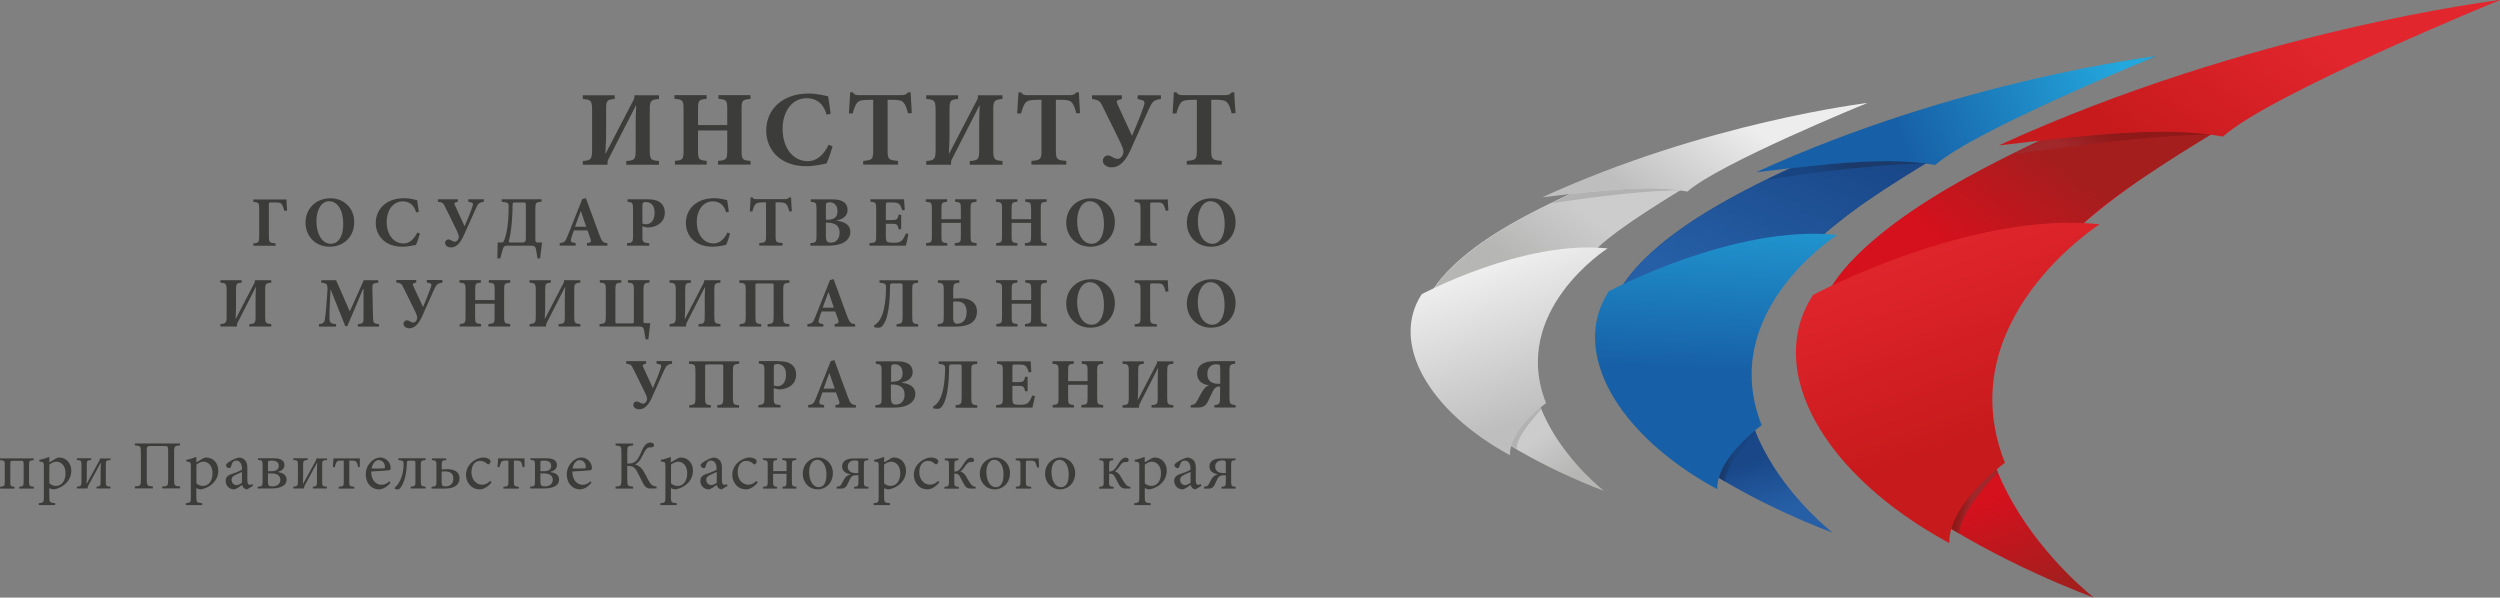 <?xml version="1.0" encoding="UTF-8"?> <svg xmlns="http://www.w3.org/2000/svg" xmlns:xlink="http://www.w3.org/1999/xlink" id="_Слой_2" data-name="Слой 2" viewBox="0 0 282.3 67.48"><rect x="0" y="0" width="282.3" height="67.48" fill="#808080" stroke="none"/> <defs> <style> .cls-1 { fill: url(#linear-gradient-2); } .cls-2 { fill: url(#linear-gradient-17); } .cls-3 { fill: url(#linear-gradient-15); } .cls-4 { fill: url(#linear-gradient-14); } .cls-5 { fill: url(#linear-gradient-6); } .cls-6 { fill: url(#linear-gradient-11); } .cls-7 { fill: url(#linear-gradient-10); } .cls-8 { fill: url(#_Безымянный_градиент_2); } .cls-9 { fill: url(#linear-gradient-16); } .cls-10 { fill: #3c3c3b; } .cls-11 { fill: url(#linear-gradient-5); } .cls-12 { fill: url(#linear-gradient-7); } .cls-13 { fill: url(#linear-gradient-9); } .cls-14 { fill: url(#linear-gradient-3); } .cls-15 { fill: url(#linear-gradient); } .cls-16 { fill: url(#linear-gradient-4); } .cls-17 { fill: url(#linear-gradient-8); } .cls-18 { fill: url(#linear-gradient-12); } .cls-19 { fill: url(#linear-gradient-13); } </style> <linearGradient id="linear-gradient" x1="1779.97" y1="-4.53" x2="1783.78" y2="5.87" gradientTransform="translate(2036.31 52.28) rotate(-180)" gradientUnits="userSpaceOnUse"> <stop offset="0" stop-color="#a51e1e"></stop> <stop offset="1" stop-color="#d4111d"></stop> </linearGradient> <linearGradient id="linear-gradient-2" x1="1804.01" y1="33.83" x2="1812.71" y2="22.07" xlink:href="#linear-gradient"></linearGradient> <linearGradient id="linear-gradient-3" x1="1797.46" y1="36.81" x2="1799.11" y2="33.75" gradientTransform="translate(2036.31 52.28) rotate(-180)" gradientUnits="userSpaceOnUse"> <stop offset="0" stop-color="#8f1818"></stop> <stop offset="1" stop-color="#a0272a"></stop> </linearGradient> <linearGradient id="linear-gradient-4" x1="1777.58" y1="50.49" x2="1795.01" y2="26.9" gradientTransform="translate(2036.31 52.28) rotate(-180)" gradientUnits="userSpaceOnUse"> <stop offset="0" stop-color="#e2262e"></stop> <stop offset=".76" stop-color="#c71a1c"></stop> </linearGradient> <linearGradient id="linear-gradient-5" x1="1814.58" y1="-3.66" x2="1813.59" y2="-3.94" xlink:href="#linear-gradient-3"></linearGradient> <linearGradient id="linear-gradient-6" x1="1819.28" y1="26.43" x2="1808.26" y2="-3.48" xlink:href="#linear-gradient-4"></linearGradient> <linearGradient id="linear-gradient-7" x1="1815.27" y1=".78" x2="1817.1" y2="6.79" gradientTransform="translate(2036.31 52.28) rotate(-180)" gradientUnits="userSpaceOnUse"> <stop offset="0" stop-color="#265fa6"></stop> <stop offset="1" stop-color="#194788"></stop> </linearGradient> <linearGradient id="linear-gradient-8" x1="1839.42" y1="18.61" x2="1831.07" y2="37.83" xlink:href="#linear-gradient-7"></linearGradient> <linearGradient id="linear-gradient-9" x1="1827.47" y1="33.59" x2="1828.78" y2="31.16" gradientTransform="translate(2036.31 52.28) rotate(-180)" gradientUnits="userSpaceOnUse"> <stop offset="0" stop-color="#1b3a6a"></stop> <stop offset="1" stop-color="#184582"></stop> </linearGradient> <linearGradient id="linear-gradient-10" x1="1828.04" y1="33.19" x2="1797.49" y2="46.37" gradientTransform="translate(2036.31 52.28) rotate(-180)" gradientUnits="userSpaceOnUse"> <stop offset=".21" stop-color="#175fa6"></stop> <stop offset="1" stop-color="#23a7dc"></stop> </linearGradient> <linearGradient id="linear-gradient-11" x1="1841.11" y1="1.35" x2="1840.32" y2="1.13" xlink:href="#linear-gradient-9"></linearGradient> <linearGradient id="linear-gradient-12" x1="1843.26" y1="4.51" x2="1841.95" y2="32.42" xlink:href="#linear-gradient-10"></linearGradient> <linearGradient id="linear-gradient-13" x1="1843.75" y1="16.51" x2="1840.35" y2="11.79" gradientTransform="translate(2036.31 52.28) rotate(-180)" gradientUnits="userSpaceOnUse"> <stop offset="0" stop-color="#cdcccc"></stop> <stop offset=".99" stop-color="#b6b6b5"></stop> </linearGradient> <linearGradient id="linear-gradient-14" x1="1857.81" y1="28.69" x2="1863.45" y2="21.06" xlink:href="#linear-gradient-13"></linearGradient> <linearGradient id="linear-gradient-15" x1="1853.66" y1="30.62" x2="1854.72" y2="28.63" gradientTransform="translate(2036.31 52.28) rotate(-180)" gradientUnits="userSpaceOnUse"> <stop offset="0" stop-color="#b3b2b2"></stop> <stop offset="1" stop-color="#b3b2b2"></stop> </linearGradient> <linearGradient id="_Безымянный_градиент_2" data-name="Безымянный градиент 2" x1="1840.75" y1="39.49" x2="1852.06" y2="24.19" gradientTransform="translate(2036.31 52.28) rotate(-180)" gradientUnits="userSpaceOnUse"> <stop offset="0" stop-color="#ededed"></stop> <stop offset=".74" stop-color="#bfbebf"></stop> </linearGradient> <linearGradient id="linear-gradient-16" x1="1864.76" y1="4.38" x2="1864.11" y2="4.2" xlink:href="#linear-gradient-15"></linearGradient> <linearGradient id="linear-gradient-17" x1="1867.81" y1="23.89" x2="1861.19" y2="5.93" gradientTransform="translate(2036.31 52.28) rotate(-180)" gradientUnits="userSpaceOnUse"> <stop offset="0" stop-color="#f2f2f2"></stop> <stop offset="1" stop-color="#bfbebf"></stop> </linearGradient> </defs> <g id="_Слой_1-2" data-name="Слой 1"> <g> <g> <path class="cls-15" d="M236.44,67.48s-21.58-16.71-8.17-34.92C241.67,14.35,282.3,0,282.3,0c0,0-62.02,12.51-75.46,32.29-13.44,19.78,29.6,35.19,29.6,35.19Z"></path> <path class="cls-1" d="M250.23,14.84s-11.97,7.18-14.9,10.31c-2.94,3.14-29.02,8.35-29.02,8.35,0,0,1.78-7.47,25.1-18.13,8.95-2.85,18.82-.54,18.82-.54Z"></path> <path class="cls-14" d="M227.13,17.49s14.25-2.27,22.49-2.29c0,0-3.7-1.11-18.9,.64l-3.59,1.64Z"></path> <path class="cls-16" d="M225.69,16.42c10.67-1.24,18.57-2.19,25.33-1,5.33-4.82,31.29-15.42,31.29-15.42,0,0-28.09,3.35-56.61,16.42Z"></path> <path class="cls-11" d="M225.26,52.47s-5.88,4.82-5.53,6.88l1.54,.93c-.17-2.31,4.32-6.95,4.32-6.95l-.33-.86Z"></path> <path class="cls-5" d="M220.11,61.32c-.07-4.5,6.29-9.06,6.29-9.06-6.37-16.05,10.7-26.94,10.7-26.94-14.61-1.53-32.37,7.98-32.37,7.98-5.52,8.46,1.11,20.29,15.37,28.02Z"></path> <path class="cls-12" d="M206.93,60.14s-17.22-13.32-6.53-27.84c10.69-14.52,43.07-25.95,43.07-25.95,0,0-49.44,9.97-60.16,25.73-10.71,15.77,23.61,28.06,23.61,28.06Z"></path> <path class="cls-17" d="M217.91,18.18s-9.55,5.73-11.89,8.23c-2.34,2.49-23.14,6.66-23.14,6.66,0,0,1.43-5.96,20.02-14.45,7.14-2.28,15.01-.43,15.01-.43Z"></path> <path class="cls-13" d="M199.5,20.29s11.36-1.81,17.92-1.82c0,0-2.95-.89-15.07,.51l-2.86,1.31Z"></path> <path class="cls-7" d="M198.34,19.44c8.51-1,14.81-1.76,20.19-.81,4.25-3.84,24.94-12.29,24.94-12.29,0,0-22.39,2.66-45.13,13.09Z"></path> <path class="cls-6" d="M197.99,48.13s-4.68,3.89-4.39,5.53l1.23,.74c-.13-1.85,3.44-5.54,3.44-5.54l-.28-.73Z"></path> <path class="cls-18" d="M193.91,55.24c-.06-3.59,5.02-7.23,5.02-7.23-5.08-12.8,8.53-21.48,8.53-21.48-11.64-1.23-25.8,6.37-25.8,6.37-4.41,6.74,.88,16.18,12.25,22.34Z"></path> <path class="cls-19" d="M181.09,55.4s-14-10.84-5.31-22.65c8.7-11.81,35.05-21.12,35.05-21.12,0,0-40.24,8.12-48.95,20.94-8.72,12.83,19.2,22.84,19.2,22.84Z"></path> <path class="cls-4" d="M190.13,21.25s-7.76,4.65-9.68,6.69c-1.9,2.03-18.82,5.42-18.82,5.42,0,0,1.16-4.84,16.28-11.75,5.81-1.86,12.22-.35,12.22-.35Z"></path> <path class="cls-3" d="M175.06,22.98s9.24-1.48,14.58-1.49c0,0-2.4-.72-12.26,.42l-2.32,1.07Z"></path> <path class="cls-8" d="M174.12,22.28c6.93-.81,12.04-1.42,16.43-.65,3.45-3.12,20.3-10,20.3-10,0,0-18.22,2.17-36.72,10.66Z"></path> <path class="cls-9" d="M173.82,45.63s-3.8,3.17-3.57,4.5l1,.6c-.11-1.5,2.8-4.51,2.8-4.51l-.23-.59Z"></path> <path class="cls-2" d="M170.5,51.4c-.05-2.92,4.08-5.88,4.08-5.88-4.13-10.41,6.95-17.47,6.95-17.47-9.48-1-20.99,5.17-20.99,5.17-3.58,5.49,.72,13.16,9.96,18.18Z"></path> </g> <g> <g> <path class="cls-10" d="M70.72,18.6v-.42c.96-.07,1.06-.17,1.06-1.29v-2.84c0-.43,0-.96,.06-2.13h-.04l-3.09,6.04c-.1,.18-.11,.31-.11,.47v.17h-2.79v-.42c.94-.07,1.05-.19,1.05-1.34v-4.32c0-1.17-.11-1.27-1.05-1.34v-.42h3.6v.42c-.87,.07-.97,.14-.97,1.29v2.47c0,.48,0,1.12-.08,2.4h.03l3.12-6c.1-.16,.13-.32,.13-.41v-.17h2.77v.42c-.94,.07-1.04,.19-1.04,1.28v4.43c0,1.12,.09,1.22,1.04,1.29v.42h-3.69Z"></path> <path class="cls-10" d="M84.75,11.17c-.94,.09-1.01,.16-1.01,1.18v4.65c0,1.02,.1,1.09,1.01,1.17v.42h-3.68v-.42c.97-.09,1.05-.17,1.05-1.19v-2.25h-3.3v2.25c0,1.03,.09,1.1,.98,1.19v.42h-3.59v-.42c.88-.09,.98-.16,.98-1.19v-4.64c0-1.03-.11-1.1-1.03-1.18v-.42h3.63v.42c-.87,.09-.97,.16-.97,1.18v1.78h3.3v-1.78c0-1.03-.1-1.1-.99-1.18v-.42h3.62v.42h0Z"></path> <path class="cls-10" d="M94.01,16.54c-.16,.58-.47,1.5-.68,1.92-.32,.07-1.43,.31-2.25,.31-3.21,0-4.56-2.09-4.56-4.01,0-2.48,1.91-4.2,4.8-4.2,.97,0,1.87,.25,2.19,.32,.11,.66,.2,1.22,.28,1.98l-.45,.09c-.4-1.44-1.32-1.86-2.25-1.86-1.76,0-2.72,1.65-2.72,3.43,0,2.22,1.2,3.68,2.84,3.68,1,0,1.75-.64,2.37-1.86l.42,.19Z"></path> <path class="cls-10" d="M102.53,12.81c-.14-.63-.31-1.03-.53-1.25-.21-.22-.52-.29-1.22-.29h-.55v5.71c0,1.03,.12,1.1,1.18,1.19v.42h-3.94v-.42c1.01-.09,1.13-.16,1.13-1.19v-5.71h-.41c-.99,0-1.21,.13-1.39,.32-.19,.21-.35,.61-.51,1.22h-.43c.05-.88,.12-1.76,.14-2.38h.29c.2,.28,.35,.31,.69,.31h4.86c.32,0,.49-.07,.7-.31h.29c.02,.51,.08,1.57,.13,2.34l-.43,.03Z"></path> <path class="cls-10" d="M109.51,18.6v-.42c.96-.07,1.06-.17,1.06-1.29v-2.84c0-.43,0-.96,.06-2.13h-.04l-3.09,6.04c-.1,.18-.11,.31-.11,.47v.17h-2.8v-.42c.94-.07,1.06-.19,1.06-1.34v-4.32c0-1.17-.11-1.27-1.06-1.34v-.42h3.6v.42c-.87,.07-.97,.14-.97,1.29v2.47c0,.48,0,1.12-.07,2.4h.03l3.12-6c.1-.16,.13-.32,.13-.41v-.17h2.77v.42c-.94,.07-1.04,.19-1.04,1.28v4.43c0,1.12,.1,1.22,1.04,1.29v.42h-3.69Z"></path> <path class="cls-10" d="M121.54,12.81c-.15-.63-.31-1.03-.53-1.25-.21-.22-.53-.29-1.22-.29h-.56v5.71c0,1.03,.12,1.1,1.18,1.19v.42h-3.94v-.42c1.01-.09,1.14-.16,1.14-1.19v-5.71h-.41c-.99,0-1.2,.13-1.39,.32-.19,.21-.35,.61-.51,1.22h-.44c.05-.88,.12-1.76,.15-2.38h.29c.2,.28,.35,.31,.69,.31h4.85c.33,0,.5-.07,.7-.31h.29c.01,.51,.08,1.57,.13,2.34l-.43,.03Z"></path> <path class="cls-10" d="M131.1,11.17c-.86,.13-.99,.32-1.39,1.18-.45,.98-1.62,3.65-2.04,4.57-.76,1.66-1.49,1.98-2.18,1.98-.48,0-.96-.29-.96-.76,.01-.24,.15-.42,.31-.52,.19-.1,.43-.1,.73,.09,.21,.13,.46,.23,.64,.23,.3,0,.65-.36,.65-.82,0-.24-.11-.51-.28-.88-.33-.67-1.81-3.73-2.13-4.34-.24-.46-.35-.61-1.14-.72v-.42h3.37v.42l-.36,.1c-.24,.06-.28,.2-.12,.53l1.63,3.53c.47-1.12,.91-2.14,1.29-3.25,.19-.53,.16-.71-.23-.8l-.43-.11v-.42h2.63v.42h0Z"></path> <path class="cls-10" d="M139.08,12.81c-.14-.63-.31-1.03-.53-1.25-.21-.22-.52-.29-1.22-.29h-.56v5.71c0,1.03,.13,1.1,1.19,1.19v.42h-3.95v-.42c1.02-.09,1.14-.16,1.14-1.19v-5.71h-.4c-1,0-1.21,.13-1.4,.32-.19,.21-.35,.61-.51,1.22h-.43c.05-.88,.12-1.76,.14-2.38h.29c.19,.28,.36,.31,.69,.31h4.86c.33,0,.49-.07,.7-.31h.29c.01,.51,.07,1.57,.14,2.34l-.44,.03Z"></path> </g> <g> <path class="cls-10" d="M32.11,23.8c-.11-.31-.16-.53-.27-.7-.12-.18-.25-.24-.69-.24h-.47c-.31,0-.32,0-.32,.3v3.47c0,.73,.05,.8,.76,.85v.27h-2.51v-.27c.6-.05,.66-.11,.66-.85v-3.01c0-.73-.07-.77-.66-.82v-.28h3.74c0,.18,.03,.84,.07,1.24l-.3,.06Z"></path> <path class="cls-10" d="M37.33,22.39c1.46,0,2.67,1.08,2.67,2.67,0,1.74-1.25,2.8-2.77,2.8-1.61,0-2.73-1.18-2.73-2.73,0-1.39,.99-2.74,2.83-2.74h0Zm-.16,.33c-.81,0-1.44,.86-1.44,2.26s.61,2.55,1.64,2.55c.77,0,1.39-.75,1.39-2.23,0-1.61-.66-2.57-1.58-2.57h-.01Z"></path> <path class="cls-10" d="M47.42,26.37c-.11,.39-.31,1-.45,1.28-.21,.05-.95,.21-1.5,.21-2.14,0-3.04-1.39-3.04-2.67,0-1.65,1.27-2.81,3.2-2.81,.65,0,1.25,.17,1.47,.22,.07,.44,.13,.82,.19,1.32l-.3,.06c-.27-.96-.89-1.24-1.51-1.24-1.17,0-1.82,1.11-1.82,2.29,0,1.48,.8,2.46,1.89,2.46,.67,0,1.17-.43,1.58-1.24l.28,.13Z"></path> <path class="cls-10" d="M54.64,22.78c-.57,.09-.66,.22-.92,.79-.3,.65-1.08,2.44-1.37,3.05-.51,1.11-1,1.32-1.44,1.32-.33,0-.65-.19-.65-.51,0-.16,.1-.28,.21-.35,.12-.07,.28-.07,.48,.06,.14,.09,.31,.15,.43,.15,.2,0,.43-.25,.43-.55,0-.16-.07-.34-.18-.59-.21-.44-1.21-2.49-1.42-2.89-.16-.31-.23-.41-.76-.48v-.28h2.25v.28l-.24,.07c-.17,.04-.19,.14-.08,.35l1.08,2.35c.32-.75,.61-1.42,.87-2.17,.13-.35,.1-.47-.15-.53l-.3-.07v-.28h1.76v.28h0Z"></path> <path class="cls-10" d="M61.01,29.18h-.32l-.13-.84c-.07-.49-.18-.6-.6-.6h-2.66c-.37,0-.47,.14-.61,.69l-.2,.75h-.33l.04-1.8h.46c.11,0,.17-.04,.23-.16,.25-.54,.55-1.81,.55-3.89,0-.34-.04-.44-.49-.51l-.3-.04v-.28h4.5v.28c-.65,.05-.7,.09-.7,.88v3.3c0,.37,.03,.42,.25,.42h.51l-.22,1.8Zm-1.63-5.87c0-.43,0-.45-.32-.45h-.84c-.32,0-.34,.02-.34,.34,0,1.01-.1,2.78-.4,3.94-.05,.19-.04,.25,.19,.25h1.2c.4,0,.51-.06,.51-.51v-3.56h0Z"></path> <path class="cls-10" d="M66.28,27.74v-.28c.47-.07,.51-.17,.38-.53-.07-.24-.2-.58-.32-.91h-1.54c-.09,.25-.19,.54-.29,.86-.11,.38-.1,.5,.49,.57v.28h-1.81l.02-.28c.53-.06,.62-.15,.89-.83l1.65-4.14,.41-.1c.52,1.41,1.02,2.81,1.54,4.2,.28,.71,.38,.82,.89,.88v.28h-2.3Zm-.69-3.88h-.02c-.23,.59-.43,1.17-.64,1.74h1.26l-.59-1.74Z"></path> <path class="cls-10" d="M73.06,22.5c.64,0,1.1,.09,1.42,.31,.38,.26,.59,.66,.59,1.18,0,1.08-.8,1.57-1.64,1.68-.12,.02-.25,.02-.34,.02l-.55-.13v1.11c0,.68,.07,.74,.77,.8v.27h-2.51v-.27c.6-.06,.68-.11,.68-.8v-3.09c0-.68-.07-.73-.62-.8v-.28h2.21Zm-.52,2.74c.1,.04,.27,.08,.44,.08,.3,0,.94-.21,.94-1.3,0-.91-.51-1.21-1.01-1.21-.15,0-.24,.04-.29,.08-.05,.05-.08,.12-.08,.25v2.09h0Z"></path> <path class="cls-10" d="M82.44,26.37c-.1,.39-.31,1-.45,1.28-.21,.05-.95,.21-1.5,.21-2.15,0-3.04-1.39-3.04-2.67,0-1.65,1.27-2.81,3.2-2.81,.65,0,1.25,.17,1.46,.22,.08,.44,.13,.82,.19,1.32l-.3,.06c-.27-.96-.89-1.24-1.51-1.24-1.17,0-1.81,1.11-1.81,2.29,0,1.48,.8,2.46,1.89,2.46,.67,0,1.17-.43,1.58-1.24l.28,.13Z"></path> <path class="cls-10" d="M89.12,23.88c-.09-.42-.21-.68-.35-.83-.14-.15-.35-.2-.82-.2h-.37v3.81c0,.68,.08,.73,.79,.79v.28h-2.63v-.28c.68-.06,.76-.1,.76-.79v-3.81h-.28c-.66,0-.81,.09-.92,.22-.13,.13-.24,.41-.34,.81h-.29c.03-.59,.08-1.18,.09-1.59h.2c.12,.19,.23,.2,.46,.2h3.24c.22,0,.33-.05,.47-.2h.2c0,.34,.05,1.05,.09,1.57l-.29,.02Z"></path> <path class="cls-10" d="M94.46,24.92c.94,.11,1.56,.49,1.56,1.26,0,.54-.3,.96-.76,1.21-.41,.23-1.03,.35-1.7,.35h-2.05v-.28c.63-.06,.69-.11,.69-.8v-3.08c0-.68-.07-.74-.64-.79v-.28h2.35c.63,0,1.03,.08,1.33,.28,.3,.19,.47,.51,.47,.92,0,.77-.68,1.08-1.26,1.19v.03h0Zm-1.01-.11c.77,0,1.12-.31,1.12-.97,0-.72-.44-1-.88-1-.18,0-.31,.05-.36,.09-.06,.06-.07,.18-.07,.35v1.53h.19Zm-.19,1.83c0,.6,.16,.77,.59,.76,.46,0,.96-.34,.96-1.13,0-.75-.47-1.13-1.39-1.13h-.16v1.5Z"></path> <path class="cls-10" d="M102.57,26.4c-.05,.36-.21,1.1-.28,1.34h-4.11v-.28c.69-.06,.76-.1,.76-.79v-3.1c0-.7-.08-.74-.65-.79v-.28h3.79c.01,.15,.05,.71,.09,1.21l-.29,.04c-.08-.28-.18-.54-.33-.69-.14-.14-.36-.2-.8-.2h-.39c-.29,0-.33,.01-.33,.28v1.71h.55c.67,0,.78-.04,.89-.6h.29v1.63h-.29c-.11-.58-.21-.61-.89-.61h-.55v1.4c0,.38,.04,.58,.2,.66,.14,.07,.42,.08,.73,.08,.41,0,.7-.06,.89-.26,.15-.18,.3-.43,.45-.79l.28,.05Z"></path> <path class="cls-10" d="M110.28,22.78c-.63,.06-.68,.1-.68,.79v3.11c0,.68,.06,.72,.68,.78v.28h-2.47v-.28c.65-.06,.69-.11,.69-.79v-1.5h-2.19v1.5c0,.68,.06,.73,.66,.79v.28h-2.4v-.28c.59-.06,.66-.1,.66-.79v-3.1c0-.69-.07-.73-.69-.79v-.28h2.41v.28c-.58,.06-.64,.1-.64,.79v1.18h2.19v-1.18c0-.69-.06-.73-.65-.79v-.28h2.42v.28h0Z"></path> <path class="cls-10" d="M118.19,22.78c-.63,.06-.67,.1-.67,.79v3.11c0,.68,.06,.72,.67,.78v.28h-2.46v-.28c.65-.06,.7-.11,.7-.79v-1.5h-2.2v1.5c0,.68,.07,.73,.66,.79v.28h-2.4v-.28c.58-.06,.66-.1,.66-.79v-3.1c0-.69-.07-.73-.69-.79v-.28h2.42v.28c-.58,.06-.65,.1-.65,.79v1.18h2.2v-1.18c0-.69-.07-.73-.66-.79v-.28h2.42v.28Z"></path> <path class="cls-10" d="M123.23,22.39c1.46,0,2.66,1.08,2.66,2.67,0,1.74-1.25,2.8-2.76,2.8-1.61,0-2.73-1.18-2.73-2.73,0-1.39,.98-2.74,2.83-2.74h0Zm-.16,.33c-.8,0-1.44,.86-1.44,2.26s.61,2.55,1.64,2.55c.77,0,1.39-.75,1.39-2.23,0-1.61-.65-2.57-1.58-2.57h-.01Z"></path> <path class="cls-10" d="M131.64,23.8c-.11-.31-.15-.53-.27-.7-.12-.18-.26-.24-.69-.24h-.48c-.31,0-.32,0-.32,.3v3.47c0,.73,.05,.8,.75,.85v.27h-2.51v-.27c.6-.05,.67-.11,.67-.85v-3.01c0-.73-.06-.77-.67-.82v-.28h3.75c0,.18,.02,.84,.07,1.24l-.3,.06Z"></path> <path class="cls-10" d="M136.86,22.39c1.46,0,2.66,1.08,2.66,2.67,0,1.74-1.25,2.8-2.77,2.8-1.62,0-2.73-1.18-2.73-2.73,0-1.39,.98-2.74,2.83-2.74h.01Zm-.16,.33c-.81,0-1.44,.86-1.44,2.26s.62,2.55,1.65,2.55c.76,0,1.38-.75,1.38-2.23,0-1.61-.65-2.57-1.58-2.57h0Z"></path> </g> <g> <path class="cls-10" d="M28.15,36.88v-.28c.64-.05,.71-.11,.71-.86v-1.9c0-.28,0-.64,.04-1.42h-.02l-2.06,4.03c-.07,.12-.07,.21-.07,.31v.11h-1.86v-.28c.62-.05,.7-.13,.7-.89v-2.89c0-.78-.07-.84-.7-.89v-.28h2.4v.28c-.58,.05-.64,.1-.64,.86v1.65c0,.32,0,.75-.05,1.6h.01l2.08-4.01c.07-.1,.09-.21,.09-.27v-.11h1.85v.28c-.63,.05-.69,.13-.69,.85v2.96c0,.75,.07,.81,.69,.86v.28h-2.46Z"></path> <path class="cls-10" d="M40.41,36.88v-.28c.6-.06,.66-.12,.64-.86v-3.1h-.06l-1.77,4.19h-.23l-1.64-4.11h-.03l-.1,2.1c-.03,.67-.03,1.05,0,1.3,.03,.36,.2,.43,.73,.48v.28h-1.93v-.28c.45-.04,.6-.19,.65-.47,.05-.26,.11-.68,.17-1.51l.12-1.6c.07-.92,.01-1.03-.68-1.1v-.28h1.67l1.55,3.53,1.58-3.53h1.63v.28c-.65,.07-.68,.13-.66,.8l.07,3.02c.02,.74,.05,.8,.68,.86v.28h-2.39Z"></path> <path class="cls-10" d="M49.94,31.92c-.57,.09-.67,.22-.93,.79-.3,.65-1.08,2.43-1.36,3.04-.51,1.1-1,1.32-1.45,1.32-.32,0-.64-.2-.64-.51,0-.16,.1-.28,.21-.35,.13-.06,.28-.06,.48,.06,.14,.09,.31,.15,.43,.15,.2,0,.43-.24,.43-.55,0-.16-.07-.34-.18-.59-.22-.44-1.21-2.49-1.42-2.89-.16-.31-.23-.41-.76-.49v-.28h2.25v.28l-.24,.07c-.16,.04-.18,.14-.08,.35l1.09,2.35c.31-.74,.6-1.43,.86-2.17,.13-.36,.11-.48-.15-.53l-.29-.07v-.28h1.76v.28h0Z"></path> <path class="cls-10" d="M57.61,31.92c-.63,.06-.68,.1-.68,.79v3.1c0,.68,.07,.72,.68,.78v.28h-2.46v-.28c.65-.06,.7-.11,.7-.79v-1.5h-2.2v1.5c0,.68,.06,.73,.66,.79v.28h-2.4v-.28c.59-.06,.66-.1,.66-.79v-3.1c0-.69-.07-.73-.69-.79v-.28h2.42v.28c-.58,.06-.64,.1-.64,.79v1.18h2.2v-1.18c0-.69-.06-.73-.66-.79v-.28h2.42v.28h0Z"></path> <path class="cls-10" d="M63.08,36.88v-.28c.64-.05,.7-.11,.7-.86v-1.9c0-.28,0-.64,.04-1.42h-.02l-2.06,4.03c-.07,.12-.08,.21-.08,.31v.11h-1.86v-.28c.63-.05,.7-.13,.7-.89v-2.89c0-.78-.08-.84-.7-.89v-.28h2.4v.28c-.57,.05-.64,.1-.64,.86v1.65c0,.32,0,.75-.05,1.6h.01l2.08-4.01c.07-.1,.09-.21,.09-.27v-.11h1.84v.28c-.63,.05-.69,.13-.69,.85v2.96c0,.75,.07,.81,.69,.86v.28h-2.45Z"></path> <path class="cls-10" d="M73.21,38.32h-.31l-.14-.85c-.07-.49-.17-.6-.59-.6h-4.47v-.28c.65-.05,.71-.1,.71-.94v-2.94c0-.7-.07-.75-.68-.8v-.28h2.43v.28c-.6,.05-.67,.1-.67,.8v3.5c0,.31,0,.31,.31,.31h1.46c.31,0,.32-.01,.32-.3v-3.37c0-.84-.06-.88-.68-.94v-.28h2.44v.28c-.61,.05-.68,.1-.68,.94v3.25c0,.38,.02,.39,.25,.39h.52l-.22,1.83Z"></path> <path class="cls-10" d="M78.88,36.88v-.28c.64-.05,.7-.11,.7-.86v-1.9c0-.28,0-.64,.04-1.42h-.02l-2.06,4.03c-.07,.12-.07,.21-.07,.31v.11h-1.86v-.28c.63-.05,.7-.13,.7-.89v-2.89c0-.78-.07-.84-.7-.89v-.28h2.4v.28c-.58,.05-.64,.1-.64,.86v1.65c0,.32,0,.75-.05,1.6h.02l2.08-4.01c.07-.1,.09-.21,.09-.27v-.11h1.84v.28c-.62,.05-.69,.13-.69,.85v2.96c0,.75,.07,.81,.69,.86v.28h-2.45Z"></path> <path class="cls-10" d="M86.68,36.88v-.28c.61-.05,.68-.1,.68-.89v-3.4c0-.3-.01-.3-.32-.3h-1.41c-.3,0-.33,0-.33,.28v3.42c0,.79,.07,.84,.65,.89v.28h-2.43v-.28c.63-.05,.69-.1,.69-.89v-2.91c0-.77-.06-.82-.72-.87v-.28h5.65v.28c-.65,.05-.7,.1-.7,.89v2.89c0,.79,.06,.84,.69,.89v.28h-2.45Z"></path> <path class="cls-10" d="M94.25,36.88v-.28c.47-.07,.51-.17,.39-.52-.08-.24-.2-.58-.33-.91h-1.54c-.09,.25-.2,.54-.29,.86-.11,.38-.09,.5,.49,.57v.28h-1.8v-.28c.54-.06,.63-.15,.9-.83l1.65-4.14,.41-.11c.51,1.41,1.02,2.81,1.54,4.2,.28,.71,.38,.82,.89,.88v.28h-2.3Zm-.69-3.88h-.02c-.22,.58-.43,1.17-.64,1.74h1.26l-.6-1.74Z"></path> <path class="cls-10" d="M101.24,36.88v-.28c.61-.05,.68-.11,.68-.89v-3.27c0-.41-.01-.44-.28-.44h-.87c-.23,0-.27,.07-.27,.31,0,1.87-.21,3.54-.71,4.3-.18,.27-.36,.4-.55,.4-.24,0-.43-.03-.54-.07v-.19c.41-.26,.62-.52,.83-.98,.32-.7,.52-1.93,.52-3.35,0-.35-.12-.45-.74-.49v-.28h4.36v.28c-.61,.05-.66,.12-.66,.71v3.07c0,.78,.06,.84,.66,.89v.28h-2.43Z"></path> <path class="cls-10" d="M107.63,33.72c.27-.02,.57-.04,.83-.04,1.13,0,1.86,.53,1.86,1.5,0,.7-.34,1.13-.76,1.37-.42,.23-1.03,.33-1.67,.33h-2.01v-.28c.62-.05,.69-.1,.69-.85v-2.96c0-.74-.07-.81-.66-.86v-.28h2.42v.28c-.63,.05-.69,.11-.69,.88v.91h0Zm.51,2.83c.44,0,1.01-.31,1.01-1.3s-.55-1.21-1.12-1.21c-.14,0-.28,0-.4,.03v1.76c0,.6,.17,.73,.5,.73h0Z"></path> <path class="cls-10" d="M118.2,31.92c-.63,.06-.68,.1-.68,.79v3.1c0,.68,.07,.72,.68,.78v.28h-2.46v-.28c.64-.06,.7-.11,.7-.79v-1.5h-2.2v1.5c0,.68,.06,.73,.66,.79v.28h-2.4v-.28c.59-.06,.65-.1,.65-.79v-3.1c0-.69-.06-.73-.68-.79v-.28h2.41v.28c-.58,.06-.64,.1-.64,.79v1.18h2.2v-1.18c0-.69-.06-.73-.66-.79v-.28h2.42v.28Z"></path> <path class="cls-10" d="M123.23,31.53c1.45,0,2.66,1.08,2.66,2.68,0,1.74-1.24,2.79-2.76,2.79-1.61,0-2.73-1.18-2.73-2.73,0-1.38,.97-2.74,2.83-2.74h0Zm-.16,.33c-.8,0-1.44,.86-1.44,2.26s.61,2.55,1.64,2.55c.77,0,1.39-.75,1.39-2.23,0-1.61-.65-2.57-1.58-2.57h0Z"></path> <path class="cls-10" d="M131.63,32.94c-.1-.32-.15-.53-.27-.7-.13-.19-.25-.24-.69-.24h-.47c-.32,0-.33,0-.33,.3v3.46c0,.73,.05,.8,.76,.85v.27h-2.5v-.27c.6-.05,.66-.11,.66-.85v-3.01c0-.73-.06-.77-.66-.82v-.28h3.74c0,.18,.02,.84,.07,1.24l-.31,.06Z"></path> <path class="cls-10" d="M136.85,31.53c1.47,0,2.67,1.08,2.67,2.68,0,1.74-1.25,2.79-2.77,2.79-1.61,0-2.73-1.18-2.73-2.73,0-1.38,.99-2.74,2.83-2.74h0Zm-.15,.33c-.81,0-1.45,.86-1.45,2.26s.61,2.55,1.65,2.55c.76,0,1.38-.75,1.38-2.23,0-1.61-.66-2.57-1.58-2.57h0Z"></path> </g> <g> <path class="cls-10" d="M75.89,41.07c-.57,.09-.65,.22-.92,.79-.3,.65-1.08,2.43-1.36,3.04-.5,1.1-1,1.32-1.45,1.32-.33,0-.65-.2-.65-.51,.01-.16,.1-.28,.21-.34,.12-.06,.28-.06,.48,.06,.13,.09,.31,.15,.43,.15,.2,0,.44-.24,.44-.55,0-.16-.07-.34-.19-.59-.22-.44-1.2-2.49-1.42-2.89-.16-.31-.23-.42-.75-.49v-.28h2.25v.28l-.24,.07c-.17,.04-.19,.14-.08,.35l1.08,2.35c.32-.75,.61-1.43,.86-2.17,.13-.35,.11-.48-.16-.54l-.29-.07v-.28h1.76v.28h0Z"></path> <path class="cls-10" d="M81,46.03v-.28c.61-.05,.67-.11,.67-.89v-3.4c0-.31-.02-.31-.32-.31h-1.41c-.31,0-.32,.01-.32,.28v3.43c0,.79,.06,.85,.65,.89v.28h-2.43v-.28c.63-.05,.69-.1,.69-.89v-2.91c0-.76-.06-.82-.73-.87v-.28h5.67v.28c-.65,.05-.71,.11-.71,.89v2.89c0,.79,.06,.85,.69,.89v.28h-2.44Z"></path> <path class="cls-10" d="M87.9,40.79c.64,0,1.09,.09,1.41,.31,.38,.26,.59,.66,.59,1.18,0,1.08-.79,1.57-1.64,1.68-.12,.01-.25,.01-.34,.01l-.55-.13v1.1c0,.69,.07,.74,.77,.8v.27h-2.5v-.27c.6-.06,.68-.11,.68-.8v-3.09c0-.68-.08-.73-.63-.8v-.28h2.21Zm-.52,2.74c.1,.04,.27,.08,.44,.08,.3,0,.94-.21,.94-1.3,0-.91-.52-1.21-1.01-1.21-.15,0-.25,.04-.3,.08-.05,.04-.07,.13-.07,.25v2.1h0Z"></path> <path class="cls-10" d="M94.34,46.03v-.28c.48-.07,.52-.17,.39-.53-.08-.24-.2-.58-.33-.91h-1.54c-.09,.25-.19,.54-.29,.86-.11,.39-.1,.5,.49,.57v.28h-1.8v-.28c.53-.07,.63-.15,.9-.83l1.65-4.14,.41-.1c.52,1.41,1.01,2.81,1.54,4.2,.27,.71,.38,.81,.89,.88v.28h-2.3Zm-.68-3.89h-.02c-.23,.59-.43,1.17-.64,1.75h1.26l-.6-1.75Z"></path> <path class="cls-10" d="M101.81,43.21c.93,.12,1.55,.49,1.55,1.26,0,.54-.3,.96-.76,1.21-.41,.24-1.03,.35-1.7,.35h-2.05v-.28c.62-.06,.7-.11,.7-.8v-3.07c0-.68-.08-.74-.65-.8v-.28h2.35c.62,0,1.02,.08,1.33,.28,.3,.19,.48,.52,.48,.92,0,.77-.67,1.08-1.25,1.19v.03Zm-1.01-.11c.77,0,1.12-.31,1.12-.97,0-.73-.44-1-.87-1-.18,0-.31,.05-.36,.1-.05,.06-.07,.18-.07,.35v1.53h.19Zm-.19,1.83c0,.6,.16,.76,.58,.75,.46,0,.96-.33,.96-1.12,0-.75-.47-1.14-1.39-1.14h-.16v1.51Z"></path> <path class="cls-10" d="M107.91,46.03v-.28c.61-.05,.68-.11,.68-.89v-3.27c0-.41,0-.44-.28-.44h-.87c-.24,0-.27,.07-.27,.32,0,1.87-.22,3.54-.72,4.31-.18,.27-.35,.39-.55,.39-.23,0-.42-.03-.53-.07v-.19c.41-.26,.62-.52,.83-.98,.31-.7,.52-1.93,.52-3.35,0-.35-.12-.45-.73-.49v-.28h4.36v.28c-.62,.05-.67,.12-.67,.71v3.07c0,.78,.06,.84,.67,.89v.28h-2.44Z"></path> <path class="cls-10" d="M116.86,44.69c-.04,.36-.22,1.1-.28,1.34h-4.1v-.28c.68-.06,.76-.11,.76-.79v-3.09c0-.7-.08-.74-.66-.79v-.28h3.8c.01,.14,.05,.71,.08,1.21l-.29,.04c-.08-.28-.19-.55-.33-.69-.13-.14-.35-.2-.8-.2h-.39c-.29,0-.33,.02-.33,.28v1.71h.54c.68,0,.78-.04,.89-.6h.29v1.63h-.29c-.11-.58-.21-.61-.89-.61h-.54v1.4c0,.38,.04,.58,.19,.66,.15,.06,.42,.08,.72,.08,.41,0,.7-.06,.9-.26,.15-.18,.3-.44,.45-.79l.28,.06Z"></path> <path class="cls-10" d="M124.57,41.07c-.63,.06-.68,.11-.68,.79v3.1c0,.68,.07,.72,.68,.78v.28h-2.46v-.28c.64-.06,.7-.11,.7-.79v-1.5h-2.2v1.5c0,.69,.06,.73,.66,.79v.28h-2.4v-.28c.59-.06,.66-.1,.66-.79v-3.09c0-.68-.07-.73-.69-.79v-.28h2.41v.28c-.58,.06-.64,.11-.64,.79v1.18h2.2v-1.18c0-.68-.06-.73-.66-.79v-.28h2.42v.28Z"></path> <path class="cls-10" d="M130.03,46.03v-.28c.64-.05,.7-.11,.7-.86v-1.89c0-.28,0-.64,.04-1.42h-.02l-2.06,4.03c-.07,.12-.07,.21-.07,.32v.11h-1.86v-.28c.63-.05,.7-.13,.7-.9v-2.89c0-.78-.07-.85-.7-.89v-.28h2.4v.28c-.58,.04-.64,.1-.64,.86v1.64c0,.32,0,.75-.05,1.6h.01l2.08-4c.07-.1,.09-.21,.09-.27v-.11h1.84v.28c-.63,.05-.69,.13-.69,.85v2.96c0,.75,.06,.81,.69,.86v.28h-2.46Z"></path> <path class="cls-10" d="M139.5,41.07c-.6,.05-.67,.13-.67,.9v2.86c0,.77,.07,.86,.69,.91v.28h-2.39v-.28c.57-.05,.64-.14,.64-.91v-1.18h-.17c-.24,0-.44,.16-.6,.44-.2,.36-.4,.84-.61,1.26-.25,.48-.52,.67-1.22,.67h-.71v-.27c.2-.02,.43-.08,.55-.23,.15-.19,.29-.48,.58-1.03,.34-.62,.6-.89,.97-.98h0c-.89-.09-1.38-.61-1.38-1.31,0-.94,.72-1.42,1.95-1.42h2.34v.28h0Zm-1.72,.43c0-.3-.1-.37-.44-.37-.45,0-1.01,.27-1.01,1.1,0,.72,.43,1.11,1.26,1.11h.2v-1.84h0Z"></path> </g> <g> <path class="cls-10" d="M2.17,55.17v-.2c.47-.05,.5-.1,.5-.6v-1.98c0-.33-.05-.36-.34-.36h-.83c-.3,0-.34,.04-.34,.35v1.99c0,.5,.03,.55,.48,.6v.2H.01v-.2c.49-.05,.53-.1,.53-.6v-1.87c0-.45-.03-.49-.54-.54v-.2H3.81v.2c-.51,.05-.53,.1-.53,.54v1.87c0,.48,.04,.55,.54,.6v.2h-1.65Z"></path> <path class="cls-10" d="M6.29,51.78c.14-.08,.29-.12,.38-.12,.86,0,1.38,.7,1.38,1.47,0,1.18-.93,1.94-1.94,2.13-.23,0-.44-.09-.54-.14v1.02c0,.59,.06,.63,.66,.68v.21h-1.85v-.21c.5-.05,.57-.09,.57-.61v-3.52c0-.51-.03-.52-.51-.58v-.19c.33-.05,.76-.19,1.13-.33v.62l.72-.42Zm-.72,2.79c.17,.18,.47,.3,.74,.3,.65,0,1.09-.56,1.09-1.44,0-.83-.48-1.3-1.05-1.3-.25,0-.57,.17-.78,.33v2.12h0Z"></path> <path class="cls-10" d="M12.49,51.94c-.5,.05-.54,.1-.54,.48v2.01c0,.44,.04,.48,.53,.53v.2h-1.58v-.2c.41-.05,.46-.1,.46-.52v-1.11c0-.21,0-.49,.03-1.08h-.02l-1.41,2.61c-.05,.09-.07,.17-.07,.24v.06h-1.21v-.2c.48-.05,.52-.12,.52-.59v-1.88c0-.46-.03-.51-.52-.55v-.19h1.62v.19c-.47,.05-.5,.09-.5,.55v.89c0,.27,0,.65-.03,1.26h.01l1.45-2.65c.04-.08,.05-.13,.05-.17v-.05h1.2v.19h0Z"></path> <path class="cls-10" d="M18.31,55.17v-.22c.62-.05,.68-.08,.68-.77v-3.3c0-.45-.04-.52-.46-.52h-1.48c-.44,0-.48,.06-.48,.55v3.26c0,.67,.07,.72,.69,.76v.22h-2.03v-.22c.62-.04,.68-.09,.68-.76v-3.11c0-.68-.06-.72-.68-.77v-.21h5.1v.21c-.61,.05-.67,.09-.67,.77v3.11c0,.69,.07,.72,.68,.76v.22h-2.03Z"></path> <path class="cls-10" d="M22.88,51.78c.15-.08,.29-.12,.39-.12,.86,0,1.38,.7,1.38,1.47,0,1.18-.93,1.94-1.94,2.13-.23,0-.43-.09-.54-.14v1.02c0,.59,.05,.63,.66,.68v.21h-1.85v-.21c.51-.05,.57-.09,.57-.61v-3.52c0-.51-.03-.52-.51-.58v-.19c.33-.05,.77-.19,1.13-.33v.62l.71-.42Zm-.71,2.79c.17,.18,.47,.3,.74,.3,.65,0,1.09-.56,1.09-1.44,0-.83-.48-1.3-1.04-1.3-.25,0-.57,.17-.78,.33v2.12Z"></path> <path class="cls-10" d="M27.9,55.26c-.12,0-.28-.07-.37-.15-.1-.11-.15-.22-.19-.35-.31,.21-.69,.5-.92,.5-.55,0-.94-.46-.94-.95,0-.38,.2-.62,.63-.77,.47-.15,1.03-.37,1.21-.51v-.14c0-.56-.27-.88-.65-.88-.16,0-.28,.06-.35,.15-.1,.1-.17,.27-.23,.51-.04,.13-.12,.19-.23,.19-.15,0-.34-.16-.34-.33,0-.12,.1-.2,.25-.31,.22-.15,.72-.46,1.17-.55,.23,0,.47,.07,.64,.21,.27,.22,.35,.54,.35,.95v1.45c0,.35,.14,.47,.27,.47,.1,0,.21-.04,.29-.09l.08,.2-.66,.4Zm-.57-1.97c-.16,.08-.54,.25-.7,.32-.31,.14-.48,.29-.48,.57,0,.4,.31,.6,.55,.6,.2,0,.48-.14,.62-.28v-1.21h0Z"></path> <path class="cls-10" d="M31.37,53.31c.57,.07,.99,.32,.99,.84,0,.8-.9,1.01-1.73,1.01h-1.54v-.2c.52-.04,.56-.09,.56-.59v-1.86c0-.48-.04-.54-.52-.58v-.18h1.83c.69,0,1.16,.22,1.16,.76,0,.51-.43,.69-.76,.78h0s0,.01,0,.01Zm-.72-.1c.48,0,.83-.17,.83-.6s-.33-.6-.78-.6c-.41,0-.44,.04-.44,.23v.97h.4Zm-.4,1.17c0,.47,.16,.54,.51,.54,.48,0,.9-.24,.9-.74s-.41-.72-.97-.72h-.43v.92Z"></path> <path class="cls-10" d="M36.92,51.94c-.5,.05-.54,.1-.54,.48v2.01c0,.44,.03,.48,.53,.53v.2h-1.58v-.2c.41-.05,.46-.1,.46-.52v-1.11c0-.21,0-.49,.03-1.08h-.02l-1.41,2.61c-.04,.09-.06,.17-.06,.24v.06h-1.21v-.2c.48-.05,.52-.12,.52-.59v-1.88c0-.46-.03-.51-.52-.55v-.19h1.62v.19c-.48,.05-.51,.09-.51,.55v.89c0,.27,0,.65-.03,1.26h.02l1.45-2.65c.04-.08,.05-.13,.05-.17v-.05h1.21v.19h0Z"></path> <path class="cls-10" d="M40.44,52.75c-.05-.24-.1-.41-.16-.54-.09-.14-.23-.2-.5-.2h-.34v2.41c0,.43,.03,.5,.57,.55v.2h-1.76v-.2c.53-.05,.57-.11,.57-.55v-2.41h-.37c-.23,0-.37,.04-.47,.2-.07,.13-.11,.28-.18,.55l-.21-.03c.03-.34,.05-.69,.06-.97h2.98c0,.28,0,.63,0,.97l-.2,.02Z"></path> <path class="cls-10" d="M44.1,54.5c-.49,.62-1.03,.76-1.28,.76-.96,0-1.52-.78-1.52-1.67,0-.54,.19-1.01,.51-1.36,.32-.36,.74-.57,1.14-.57h0c.65,0,1.17,.58,1.17,1.19,0,.15-.03,.22-.18,.25-.13,.02-1.11,.1-2.03,.14,0,1.06,.62,1.5,1.16,1.5,.31,0,.61-.12,.89-.39l.13,.16Zm-1.33-2.55c-.35,0-.69,.33-.81,.96,.44,0,.87,0,1.32-.02,.14,0,.19-.04,.19-.15,0-.41-.26-.78-.69-.78h-.01Z"></path> <path class="cls-10" d="M48.06,51.95c-.52,.05-.54,.11-.54,.54v1.87c0,.48,.03,.55,.54,.6v.2h-1.68v-.2c.5-.05,.53-.1,.53-.59v-2.01c0-.28-.03-.34-.27-.34h-.42c-.25,0-.28,.06-.28,.32-.04,1.56-.44,2.34-.67,2.67-.12,.19-.24,.26-.35,.26-.15,0-.26-.04-.34-.07v-.14c.27-.22,.52-.59,.66-.94,.18-.4,.34-1.01,.34-1.7,0-.32-.02-.41-.59-.47v-.2h3.07v.2Z"></path> <path class="cls-10" d="M49.88,53.01c.2-.01,.38-.03,.57-.03,.87,0,1.44,.29,1.44,1.02s-.54,1.17-1.66,1.17h-1.5v-.2c.5-.05,.55-.1,.55-.57v-1.88c0-.47-.04-.52-.51-.57v-.19h1.62v.19c-.48,.05-.51,.09-.51,.57v.5h0Zm0,1.48c0,.36,.1,.43,.43,.43,.55,0,.88-.33,.88-.89,0-.63-.42-.8-.99-.8-.11,0-.24,.02-.33,.02v1.24h0Z"></path> <path class="cls-10" d="M55.51,54.46c-.34,.45-.87,.8-1.33,.8-.98,0-1.56-.8-1.56-1.63,0-.6,.26-1.12,.78-1.53,.4-.31,.87-.44,1.17-.44h0c.31,0,.57,.1,.7,.21,.1,.09,.12,.15,.12,.24,0,.16-.17,.33-.25,.33-.04,0-.08-.02-.15-.08-.23-.22-.51-.32-.78-.32-.52,0-.97,.43-.97,1.25,0,1.08,.74,1.44,1.18,1.44,.34,0,.59-.09,.95-.43l.13,.17Z"></path> <path class="cls-10" d="M59.02,52.75c-.05-.24-.09-.41-.15-.54-.09-.14-.23-.2-.5-.2h-.34v2.41c0,.43,.03,.5,.56,.55v.2h-1.75v-.2c.53-.05,.57-.11,.57-.55v-2.41h-.37c-.23,0-.37,.04-.46,.2-.07,.13-.11,.28-.19,.55l-.21-.03c.04-.34,.06-.69,.06-.97h2.99c-.01,.28,0,.63,0,.97l-.21,.02Z"></path> <path class="cls-10" d="M62.14,53.31c.57,.07,.99,.32,.99,.84,0,.8-.9,1.01-1.74,1.01h-1.53v-.2c.52-.04,.55-.09,.55-.59v-1.86c0-.48-.03-.54-.51-.58v-.18h1.84c.68,0,1.15,.22,1.15,.76,0,.51-.44,.69-.76,.78h0s0,.01,0,.01Zm-.72-.1c.49,0,.82-.17,.82-.6s-.33-.6-.78-.6c-.41,0-.44,.04-.44,.23v.97h.4Zm-.4,1.17c0,.47,.16,.54,.5,.54,.48,0,.9-.24,.9-.74s-.41-.72-.97-.72h-.43v.92Z"></path> <path class="cls-10" d="M66.79,54.5c-.49,.62-1.03,.76-1.27,.76-.96,0-1.52-.78-1.52-1.67,0-.54,.2-1.01,.52-1.36,.32-.36,.74-.57,1.14-.57h0c.66,0,1.18,.58,1.18,1.19,0,.15-.04,.22-.18,.25-.14,.02-1.11,.1-2.03,.14,0,1.06,.61,1.5,1.16,1.5,.31,0,.6-.12,.89-.39l.12,.16Zm-1.33-2.55c-.35,0-.69,.33-.81,.96,.43,0,.86,0,1.31-.02,.15,0,.19-.04,.19-.15,0-.41-.26-.78-.68-.78h0Z"></path> <path class="cls-10" d="M73.49,55.17c-.49,0-.71-.25-.94-.72-.11-.22-.34-.69-.57-1.12-.32-.66-.62-.72-1.15-.72v1.58c0,.66,.07,.71,.66,.76v.22h-1.98v-.22c.59-.04,.66-.09,.66-.76v-3.18c0-.61-.07-.66-.66-.71v-.22h1.98v.22c-.6,.05-.66,.09-.66,.71v1.34c.54,0,.75-.08,1-.32,.25-.23,.4-.58,.69-1.23,.27-.61,.58-.82,.92-.83,.27,0,.42,.15,.42,.31,0,.14-.15,.23-.32,.24h-.17c-.34,0-.51,.29-.88,1.05-.29,.6-.62,.78-.75,.86v.03c.37,.11,.66,.29,.91,.72,.15,.25,.37,.66,.61,1.13,.28,.49,.5,.59,.88,.63v.22h-.65Z"></path> <path class="cls-10" d="M76.49,51.78c.13-.08,.29-.12,.38-.12,.86,0,1.38,.7,1.38,1.47,0,1.18-.93,1.94-1.95,2.13-.23,0-.44-.09-.54-.14v1.02c0,.59,.06,.63,.66,.68v.21h-1.85v-.21c.5-.05,.57-.09,.57-.61v-3.52c0-.51-.03-.52-.52-.58v-.19c.33-.05,.77-.19,1.13-.33v.62l.72-.42Zm-.72,2.79c.17,.18,.47,.3,.74,.3,.66,0,1.09-.56,1.09-1.44,0-.83-.47-1.3-1.04-1.3-.25,0-.57,.17-.79,.33v2.12h0Z"></path> <path class="cls-10" d="M81.5,55.26c-.12,0-.29-.07-.37-.15-.1-.11-.15-.22-.2-.35-.31,.21-.68,.5-.92,.5-.55,0-.93-.46-.93-.95,0-.38,.2-.62,.63-.77,.47-.15,1.03-.37,1.21-.51v-.14c0-.56-.26-.88-.65-.88-.16,0-.28,.06-.36,.15-.1,.1-.17,.27-.23,.51-.03,.13-.12,.19-.23,.19-.14,0-.34-.16-.34-.33,0-.12,.1-.2,.25-.31,.22-.15,.73-.46,1.17-.55,.23,0,.47,.07,.64,.21,.27,.22,.35,.54,.35,.95v1.45c0,.35,.14,.47,.27,.47,.09,0,.21-.04,.28-.09l.08,.2-.66,.4Zm-.57-1.97c-.16,.08-.54,.25-.7,.32-.31,.14-.48,.29-.48,.57,0,.4,.31,.6,.56,.6,.2,0,.47-.14,.63-.28v-1.21h0Z"></path> <path class="cls-10" d="M85.58,54.46c-.34,.45-.86,.8-1.32,.8-.99,0-1.57-.8-1.57-1.63,0-.6,.26-1.12,.78-1.53,.41-.31,.87-.44,1.17-.44h0c.31,0,.58,.1,.69,.21,.11,.09,.12,.15,.12,.24,0,.16-.18,.33-.25,.33-.05,0-.08-.02-.15-.08-.23-.22-.51-.32-.78-.32-.52,0-.97,.43-.97,1.25,0,1.08,.74,1.44,1.17,1.44,.34,0,.6-.09,.96-.43l.13,.17Z"></path> <path class="cls-10" d="M88.36,55.17v-.2c.41-.04,.45-.1,.45-.6v-.87h-1.51v.87c0,.51,.04,.55,.45,.6v.2h-1.58v-.2c.49-.04,.52-.09,.52-.6v-1.89c0-.44-.03-.49-.53-.54v-.19h1.58v.19c-.4,.05-.43,.1-.43,.54v.72h1.51v-.73c0-.43-.03-.48-.48-.53v-.19h1.57v.19c-.45,.05-.49,.09-.49,.54v1.89c0,.5,.04,.55,.51,.6v.2h-1.57Z"></path> <path class="cls-10" d="M92.36,51.66c.96,0,1.69,.77,1.69,1.74,0,1.26-.92,1.86-1.69,1.86-1.08,0-1.71-.86-1.71-1.73,0-1.29,1-1.87,1.71-1.87h0Zm-.09,.26c-.48,0-.9,.49-.9,1.37,0,.98,.43,1.72,1.07,1.72,.49,0,.88-.36,.88-1.43,0-.91-.37-1.66-1.05-1.66h0Z"></path> <path class="cls-10" d="M96.45,55.17v-.2c.44-.03,.48-.09,.48-.59v-.71h-.26c-.3,0-.48,.09-.58,.24-.13,.18-.23,.45-.38,.75-.17,.37-.38,.51-.65,.51h-.58v-.2c.18-.03,.34-.05,.45-.17,.09-.1,.17-.29,.32-.55,.14-.29,.34-.57,.77-.67v-.02c-.61-.12-.93-.42-.93-.89,0-.63,.54-.9,1.29-.9h1.66v.19c-.45,.03-.49,.07-.49,.57v1.86c0,.49,.05,.55,.51,.58v.2h-1.59Zm.48-2.93c0-.2-.09-.25-.4-.25-.49,0-.8,.25-.8,.72,0,.26,.12,.43,.29,.56,.17,.11,.37,.15,.67,.15h.23v-1.17h0Z"></path> <path class="cls-10" d="M100.55,51.78c.13-.08,.29-.12,.38-.12,.87,0,1.38,.7,1.38,1.47,0,1.18-.93,1.94-1.94,2.13-.23,0-.44-.09-.53-.14v1.02c0,.59,.04,.63,.66,.68v.21h-1.85v-.21c.5-.05,.57-.09,.57-.61v-3.52c0-.51-.03-.52-.52-.58v-.19c.33-.05,.76-.19,1.14-.33v.62l.72-.42Zm-.72,2.79c.17,.18,.47,.3,.73,.3,.65,0,1.1-.56,1.1-1.44,0-.83-.49-1.3-1.05-1.3-.25,0-.57,.17-.78,.33v2.12Z"></path> <path class="cls-10" d="M106.07,54.46c-.34,.45-.86,.8-1.33,.8-.98,0-1.55-.8-1.55-1.63,0-.6,.25-1.12,.78-1.53,.41-.31,.87-.44,1.17-.44h0c.31,0,.57,.1,.69,.21,.1,.09,.13,.15,.13,.24,0,.16-.18,.33-.26,.33-.04,0-.07-.02-.15-.08-.23-.22-.51-.32-.78-.32-.51,0-.96,.43-.96,1.25,0,1.08,.74,1.44,1.18,1.44,.34,0,.59-.09,.95-.43l.14,.17Z"></path> <path class="cls-10" d="M109.66,55.17c-.3,0-.56-.05-.78-.44-.21-.35-.36-.67-.47-.89-.14-.29-.31-.36-.65-.36v.98c0,.4,.04,.47,.51,.52v.2h-1.62v-.2c.46-.05,.51-.12,.51-.52v-1.99c0-.42-.03-.46-.48-.51v-.2h1.55v.2c-.42,.05-.46,.1-.46,.51v.78c.23,0,.4-.05,.58-.23,.18-.18,.39-.53,.56-.78,.14-.22,.4-.56,.73-.56,.23,0,.35,.11,.35,.26s-.09,.24-.28,.24h-.12c-.28,0-.46,.22-.66,.52-.13,.21-.31,.41-.47,.52v.03c.14,.04,.37,.16,.53,.39,.12,.18,.22,.36,.45,.75,.27,.42,.4,.55,.73,.58v.2h-.5Z"></path> <path class="cls-10" d="M112.37,51.66c.96,0,1.68,.77,1.68,1.74,0,1.26-.92,1.86-1.7,1.86-1.07,0-1.71-.86-1.71-1.73,0-1.29,1-1.87,1.71-1.87h.01Zm-.1,.26c-.47,0-.89,.49-.89,1.37,0,.98,.42,1.72,1.06,1.72,.48,0,.88-.36,.88-1.43,0-.91-.37-1.66-1.05-1.66h0Z"></path> <path class="cls-10" d="M117.11,52.79c-.07-.3-.14-.48-.21-.59-.09-.15-.27-.18-.49-.18h-.35c-.22,0-.22,.03-.22,.25v2.12c0,.46,.04,.53,.6,.58v.2h-1.73v-.2c.47-.05,.52-.09,.52-.58v-1.92c0-.42-.03-.46-.54-.51v-.2h2.6c0,.14,.02,.72,.05,1.01l-.22,.02Z"></path> <path class="cls-10" d="M119.72,51.66c.96,0,1.69,.77,1.69,1.74,0,1.26-.92,1.86-1.69,1.86-1.07,0-1.71-.86-1.71-1.73,0-1.29,1-1.87,1.71-1.87h0Zm-.09,.26c-.48,0-.9,.49-.9,1.37,0,.98,.43,1.72,1.07,1.72,.49,0,.88-.36,.88-1.43,0-.91-.37-1.66-1.05-1.66h0Z"></path> <path class="cls-10" d="M127.14,55.17c-.29,0-.55-.05-.78-.44-.2-.35-.36-.67-.47-.89-.14-.29-.32-.36-.65-.36v.98c0,.4,.04,.47,.51,.52v.2h-1.63v-.2c.47-.05,.51-.12,.51-.52v-1.99c0-.42-.03-.46-.49-.51v-.2h1.56v.2c-.42,.05-.46,.1-.46,.51v.78c.22,0,.4-.05,.58-.23,.17-.18,.39-.53,.55-.78,.14-.22,.4-.56,.73-.56,.23,0,.35,.11,.35,.26s-.07,.24-.28,.24h-.13c-.28,0-.45,.22-.65,.52-.14,.21-.32,.41-.47,.52v.03c.14,.04,.37,.16,.53,.39,.12,.18,.22,.36,.45,.75,.27,.42,.42,.55,.74,.58v.2h-.51Z"></path> <path class="cls-10" d="M129.99,51.78c.14-.08,.28-.12,.38-.12,.86,0,1.38,.7,1.38,1.47,0,1.18-.92,1.94-1.94,2.13-.22,0-.43-.09-.54-.14v1.02c0,.59,.06,.63,.66,.68v.21h-1.85v-.21c.5-.05,.57-.09,.57-.61v-3.52c0-.51-.03-.52-.52-.58v-.19c.33-.05,.77-.19,1.13-.33v.62l.72-.42Zm-.72,2.79c.17,.18,.47,.3,.74,.3,.66,0,1.09-.56,1.09-1.44,0-.83-.48-1.3-1.05-1.3-.25,0-.57,.17-.78,.33v2.12Z"></path> <path class="cls-10" d="M135,55.26c-.12,0-.28-.07-.37-.15-.1-.11-.15-.22-.18-.35-.32,.21-.69,.5-.92,.5-.56,0-.94-.46-.94-.95,0-.38,.2-.62,.64-.77,.47-.15,1.03-.37,1.2-.51v-.14c0-.56-.27-.88-.66-.88-.16,0-.27,.06-.35,.15-.1,.1-.17,.27-.24,.51-.03,.13-.12,.19-.22,.19-.14,0-.34-.16-.34-.33,0-.12,.1-.2,.25-.31,.22-.15,.73-.46,1.17-.55,.23,0,.47,.07,.64,.21,.27,.22,.35,.54,.35,.95v1.45c0,.35,.14,.47,.27,.47,.1,0,.21-.04,.28-.09l.08,.2-.66,.4Zm-.57-1.97c-.16,.08-.53,.25-.7,.32-.3,.14-.47,.29-.47,.57,0,.4,.31,.6,.55,.6,.2,0,.48-.14,.63-.28v-1.21h0Z"></path> <path class="cls-10" d="M137.94,55.17v-.2c.43-.03,.48-.09,.48-.59v-.71h-.26c-.29,0-.47,.09-.58,.24-.13,.18-.24,.45-.38,.75-.17,.37-.38,.51-.66,.51h-.58v-.2c.18-.03,.34-.05,.45-.17,.09-.1,.18-.29,.31-.55,.14-.29,.34-.57,.78-.67v-.02c-.61-.12-.93-.42-.93-.89,0-.63,.54-.9,1.29-.9h1.66v.19c-.45,.03-.5,.07-.5,.57v1.86c0,.49,.05,.55,.52,.58v.2h-1.59Zm.48-2.93c0-.2-.09-.25-.4-.25-.49,0-.8,.25-.8,.72,0,.26,.12,.43,.29,.56,.17,.11,.37,.15,.68,.15h.23v-1.17Z"></path> </g> </g> </g> </g> </svg> 